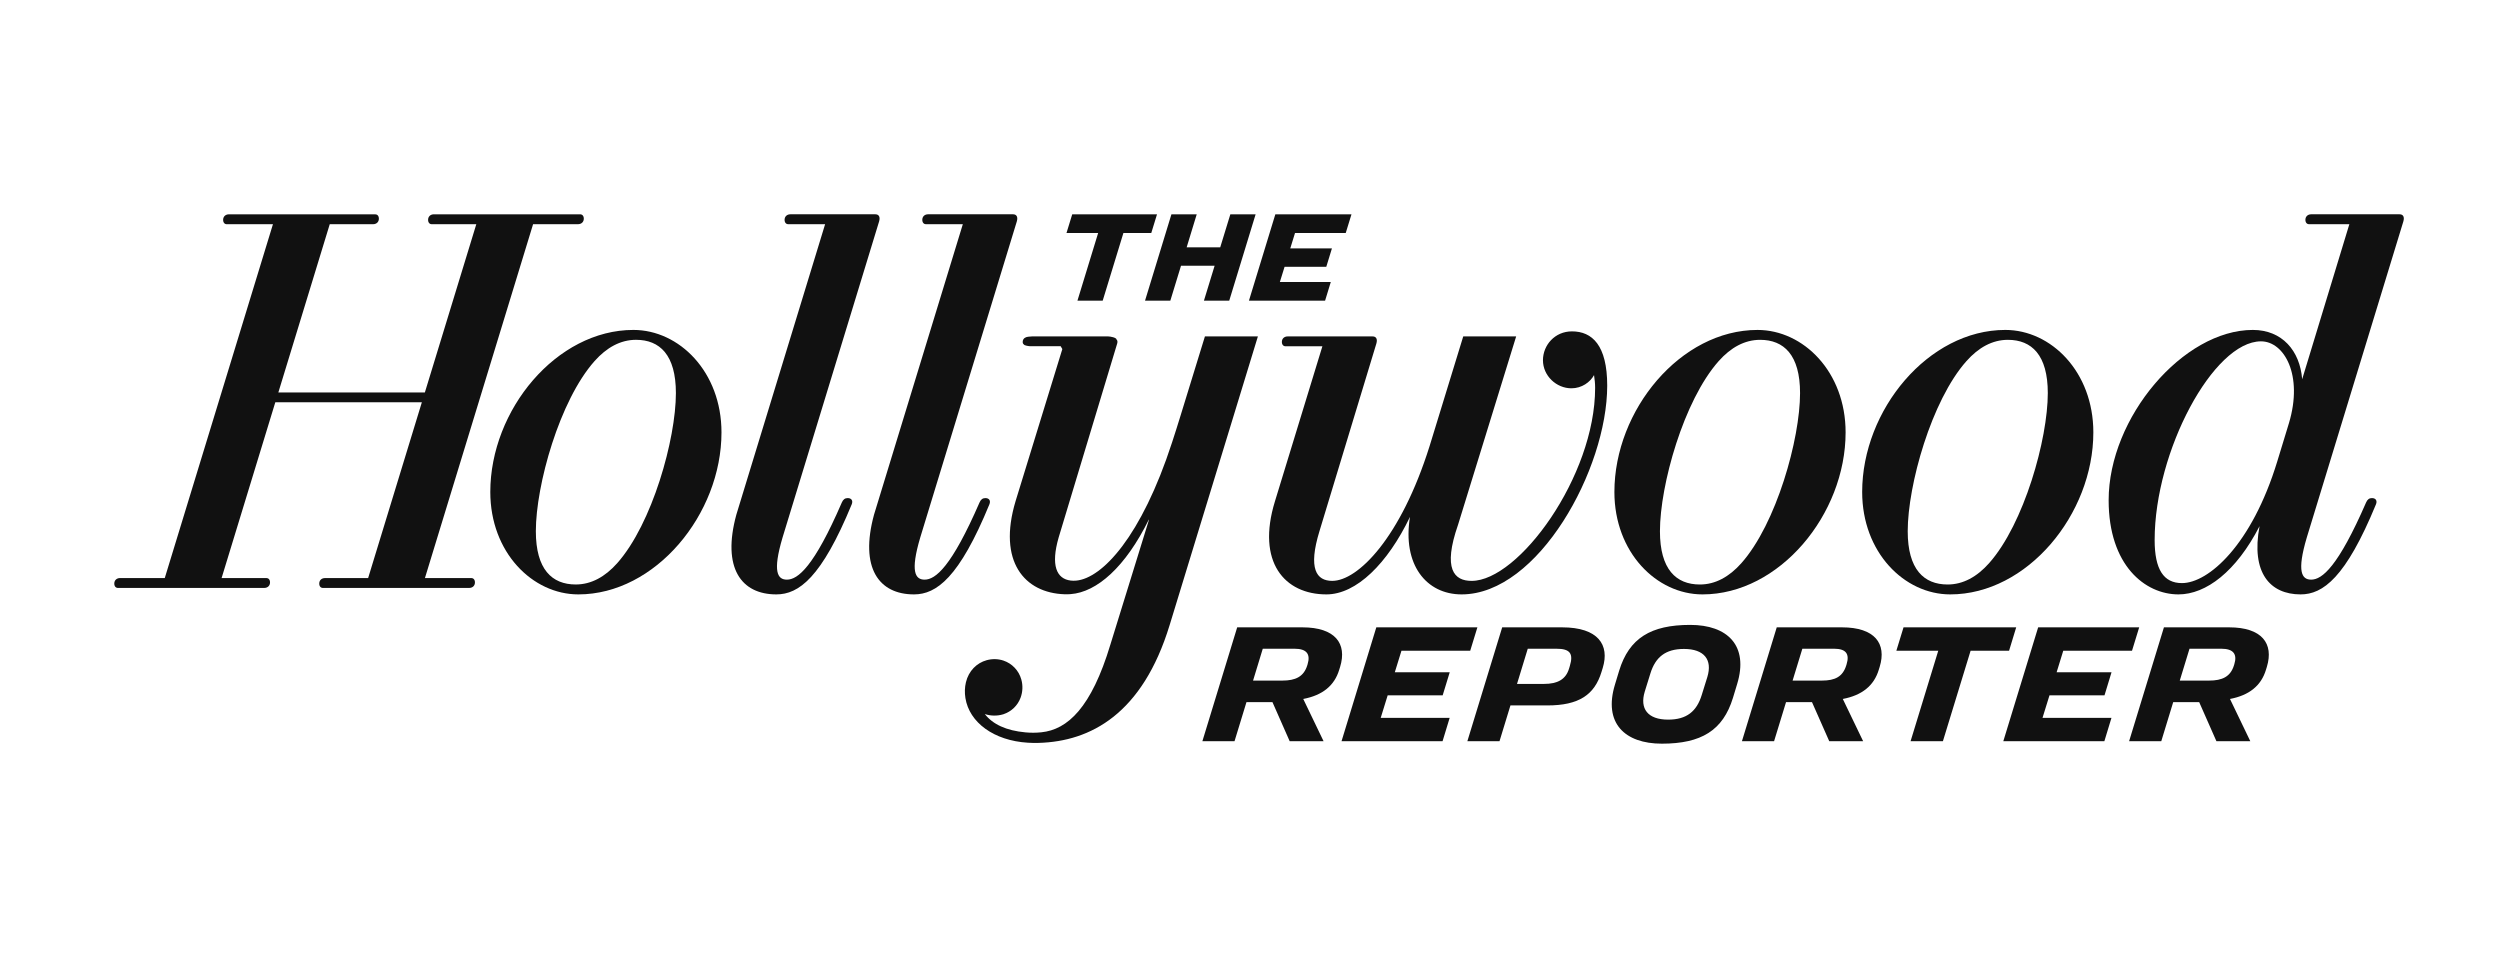 <svg width="175" height="68" viewBox="0 0 175 68" fill="none" xmlns="http://www.w3.org/2000/svg">
<path d="M168.235 15.5C168.328 15.18 168.217 15 167.969 15H161.787C161.537 15 161.378 15.164 161.378 15.387C161.378 15.585 161.488 15.694 161.635 15.694H164.455L161.152 26.546C160.994 24.55 159.747 23.095 157.698 23.095C152.833 23.095 147.605 29.211 147.605 35.019C147.605 39.576 150.156 41.608 152.492 41.608C154.425 41.608 156.535 40.006 158.168 36.832C157.552 40.111 158.918 41.608 161.041 41.608C162.611 41.608 164.205 40.435 166.318 35.302C166.425 35.042 166.297 34.866 166.037 34.866C165.849 34.866 165.72 34.957 165.627 35.171C163.664 39.681 162.544 40.575 161.782 40.575C161.13 40.575 160.76 40.034 161.476 37.622L168.235 15.5ZM160.225 29.624L159.41 32.294C157.619 38.163 154.587 40.817 152.735 40.817C151.451 40.817 150.825 39.858 150.825 37.801C150.825 31.567 154.944 23.894 158.27 23.894C159.899 23.895 161.237 26.261 160.225 29.624Z" fill="#111111"/>
<path d="M146.534 30.265C146.534 26.033 143.581 23.095 140.37 23.095C134.987 23.095 130.352 28.693 130.352 34.439C130.352 38.669 133.304 41.608 136.516 41.608C141.899 41.608 146.534 36.011 146.534 30.265ZM133.54 37.187C133.54 33.97 135.193 28.04 137.653 25.276C138.499 24.323 139.47 23.788 140.551 23.788C142.215 23.788 143.346 24.844 143.346 27.516C143.346 30.732 141.691 36.663 139.233 39.427C138.386 40.379 137.415 40.915 136.334 40.915C134.671 40.914 133.54 39.859 133.54 37.187Z" fill="#111111"/>
<path d="M119.174 41.608C124.556 41.608 129.192 36.011 129.192 30.266C129.192 26.034 126.239 23.096 123.026 23.096C117.645 23.096 113.008 28.694 113.008 34.44C113.008 38.669 115.961 41.608 119.174 41.608ZM120.309 25.276C121.156 24.323 122.128 23.788 123.209 23.788C124.871 23.788 126.004 24.844 126.004 27.516C126.004 30.732 124.349 36.663 121.891 39.427C121.044 40.379 120.071 40.915 118.991 40.915C117.328 40.915 116.196 39.859 116.196 37.187C116.196 33.97 117.851 28.04 120.309 25.276Z" fill="#111111"/>
<path d="M110.037 23.196C108.833 23.196 108.007 24.167 108.007 25.215C108.007 26.307 108.946 27.181 109.999 27.181C110.728 27.181 111.311 26.752 111.583 26.257C111.627 26.546 111.659 26.84 111.659 27.151C111.659 33.344 106.307 40.662 103.014 40.662C101.795 40.662 100.977 39.853 102.063 36.734L106.131 23.55H102.426L100.073 31.222C98.047 37.673 95.044 40.661 93.255 40.661C92.15 40.661 91.551 39.819 92.367 37.167L96.346 24.047C96.44 23.726 96.327 23.549 96.081 23.549H90.139C89.89 23.549 89.731 23.711 89.731 23.933C89.731 24.131 89.841 24.24 89.987 24.24H92.567L89.246 35.093C87.938 39.347 89.919 41.608 92.849 41.608C94.949 41.608 97.133 39.441 98.699 36.181C98.154 39.519 99.837 41.608 102.313 41.608C107.674 41.608 112.505 32.843 112.505 26.995C112.505 24.165 111.45 23.196 110.037 23.196Z" fill="#111111"/>
<path d="M68.978 34.866C68.792 34.866 68.661 34.957 68.568 35.171C66.606 39.681 65.485 40.575 64.723 40.575C64.071 40.575 63.702 40.034 64.418 37.622L71.177 15.5C71.27 15.18 71.159 15 70.91 15H64.968C64.718 15 64.561 15.164 64.561 15.387C64.561 15.585 64.671 15.694 64.816 15.694H67.398L61.182 36.027C60.167 39.75 61.516 41.608 63.979 41.608C65.552 41.608 67.15 40.435 69.259 35.302C69.364 35.042 69.237 34.866 68.978 34.866Z" fill="#111111"/>
<path d="M59.34 34.866C59.153 34.866 59.021 34.957 58.929 35.171C56.978 39.686 55.846 40.575 55.083 40.575C54.431 40.575 54.063 40.034 54.78 37.622L61.537 15.5C61.63 15.18 61.52 15 61.271 15H55.33C55.08 15 54.921 15.164 54.921 15.387C54.921 15.585 55.031 15.694 55.176 15.694H57.758L51.544 36.027C50.528 39.75 51.878 41.608 54.343 41.608C55.916 41.608 57.509 40.434 59.621 35.302C59.727 35.042 59.598 34.866 59.34 34.866Z" fill="#111111"/>
<path d="M44.337 23.095C38.956 23.095 34.321 28.693 34.321 34.439C34.321 38.669 37.274 41.608 40.486 41.608C45.868 41.608 50.504 36.011 50.504 30.266C50.503 26.033 47.55 23.095 44.337 23.095ZM43.202 39.426C42.355 40.378 41.384 40.914 40.303 40.914C38.639 40.914 37.509 39.858 37.509 37.186C37.509 33.969 39.162 28.039 41.62 25.275C42.467 24.322 43.44 23.787 44.521 23.787C46.184 23.787 47.313 24.843 47.313 27.515C47.313 30.732 45.66 36.662 43.202 39.426Z" fill="#111111"/>
<path d="M32.991 40.465H29.745L37.316 15.694H40.457C40.707 15.694 40.866 15.53 40.866 15.307C40.866 15.109 40.755 15.001 40.61 15.001H30.374C30.124 15.001 29.966 15.165 29.966 15.388C29.966 15.586 30.077 15.695 30.221 15.695H33.341L29.741 27.471H19.484L23.082 15.695H26.112C26.362 15.695 26.521 15.531 26.521 15.308C26.521 15.11 26.411 15.002 26.265 15.002H16.028C15.778 15.002 15.619 15.166 15.619 15.389C15.619 15.587 15.729 15.696 15.875 15.696H19.106L11.534 40.463H8.409C8.159 40.463 8 40.625 8 40.851C8 41.048 8.112 41.156 8.256 41.156H18.492C18.742 41.156 18.902 40.994 18.902 40.769C18.902 40.572 18.791 40.463 18.647 40.463H15.512L19.272 28.159H29.53L25.769 40.465H22.754C22.505 40.465 22.347 40.625 22.347 40.851C22.347 41.048 22.457 41.156 22.603 41.156H32.839C33.089 41.156 33.246 40.994 33.246 40.769C33.246 40.572 33.136 40.465 32.991 40.465Z" fill="#111111"/>
<path d="M84.344 23.55L82.641 29.086C82.55 29.383 82.141 30.695 82.045 30.968C79.899 37.572 77.161 40.473 75.337 40.643C75.204 40.656 75.075 40.654 74.954 40.64C73.958 40.523 73.54 39.582 74.107 37.619L78.203 24.047C78.243 23.911 78.216 23.819 78.16 23.772C78.158 23.627 77.711 23.549 77.567 23.549H72.248C72.162 23.549 71.839 23.575 71.792 23.622C71.669 23.669 71.588 23.786 71.588 23.933C71.588 24.021 71.619 24.082 71.671 24.111C71.699 24.194 72.046 24.236 72.122 24.236H74.247L74.363 24.436L71.093 35.071C69.816 39.315 71.722 41.509 74.525 41.599C74.662 41.603 74.8 41.601 74.939 41.589C76.785 41.456 78.788 39.683 80.417 36.372C80.43 36.349 80.414 36.419 80.426 36.394L77.728 45.118C76.397 49.538 74.734 51.073 72.891 51.261C72.516 51.301 72.148 51.3 71.791 51.267C70.424 51.144 69.487 50.693 68.936 49.983C69.33 50.115 69.79 50.134 70.235 49.998C70.804 49.809 71.237 49.387 71.441 48.838C71.59 48.433 71.612 47.991 71.491 47.561C71.32 46.944 70.85 46.444 70.236 46.239C69.862 46.116 69.461 46.107 69.069 46.214C68.378 46.401 67.804 46.961 67.614 47.763C67.531 48.113 67.518 48.484 67.579 48.865C67.851 50.566 69.562 51.844 71.951 51.99C72.199 52.006 72.453 52.011 72.711 52.003C76.344 51.899 79.975 49.979 81.875 43.755L88.052 23.55H84.344Z" fill="#111111"/>
<path d="M100.987 48.674L101.481 47.058H97.637L98.102 45.552H102.915L103.417 43.914H96.342L93.907 51.886H100.979L101.477 50.249H96.65L97.137 48.674H100.987Z" fill="#111111"/>
<path d="M91.169 43.914H86.603L84.166 51.886H86.416L87.253 49.148H89.071L90.278 51.886H92.651L91.227 48.927C92.571 48.673 93.415 47.997 93.748 46.873L93.809 46.677C94.307 45.05 93.465 43.914 91.169 43.914ZM91.532 46.497L91.511 46.567C91.264 47.371 90.683 47.641 89.768 47.641H87.714L88.394 45.411H90.624C91.465 45.411 91.748 45.788 91.532 46.497Z" fill="#111111"/>
<path d="M128.939 43.914H124.372L121.935 51.886H124.185L125.023 49.148H126.839L128.048 51.886H130.42L128.996 48.927C130.338 48.673 131.184 47.997 131.518 46.873L131.578 46.677C132.077 45.05 131.235 43.914 128.939 43.914ZM129.262 46.497L129.241 46.567C128.995 47.371 128.454 47.641 127.536 47.641H125.482L126.164 45.411H128.393C129.234 45.411 129.479 45.788 129.262 46.497Z" fill="#111111"/>
<path d="M156.04 43.914H151.475L149.037 51.886H151.289L152.125 49.148H153.942L155.15 51.886H157.522L156.099 48.927C157.443 48.673 158.286 47.997 158.621 46.873L158.681 46.677C159.176 45.05 158.337 43.914 156.04 43.914ZM156.402 46.497L156.38 46.567C156.136 47.371 155.554 47.641 154.64 47.641H152.584L153.265 45.411H155.494C156.337 45.411 156.62 45.788 156.402 46.497Z" fill="#111111"/>
<path d="M147.315 48.674L147.807 47.058H143.964L144.428 45.552H149.241L149.743 43.914H142.671L140.231 51.886H147.305L147.803 50.249H142.976L143.464 48.674H147.315Z" fill="#111111"/>
<path d="M109.345 43.914H105.153L102.715 51.886H104.965L105.731 49.38H108.313C110.516 49.38 111.615 48.642 112.105 47.035L112.193 46.749C112.682 45.152 111.885 43.914 109.345 43.914ZM109.885 46.63L109.832 46.806C109.603 47.56 109.031 47.874 108.078 47.874H106.191L106.943 45.411H108.952C109.905 45.411 110.155 45.748 109.885 46.63Z" fill="#111111"/>
<path d="M141.134 43.914H133.247L132.745 45.552H135.678L133.74 51.886H136.003L137.942 45.552H140.635L141.134 43.914Z" fill="#111111"/>
<path d="M118.316 43.743C115.557 43.743 114.04 44.67 113.341 46.95L113.051 47.907C112.217 50.627 113.743 52.057 116.331 52.057C119.09 52.057 120.608 51.129 121.307 48.849L121.597 47.893C122.43 45.173 120.905 43.743 118.316 43.743ZM119.515 47.386L119.123 48.644C118.771 49.796 118.067 50.374 116.771 50.374C115.343 50.374 114.769 49.613 115.132 48.415L115.523 47.155C115.875 46.004 116.58 45.426 117.876 45.426C119.303 45.426 119.879 46.187 119.515 47.386Z" fill="#111111"/>
<path d="M81.923 21.047L82.671 18.601H85.024L84.275 21.047H86.046L87.894 15.001H86.124L85.416 17.312H83.066L83.771 15.001H82L80.152 21.047H81.923Z" fill="#111111"/>
<path d="M75.421 21.047H77.189L78.639 16.308H80.59L80.991 15.001H75.056L74.655 16.308H76.871L75.421 21.047Z" fill="#111111"/>
<path d="M92.756 21.047L93.155 19.742H89.59L89.92 18.677H92.84L93.235 17.387H90.319L90.652 16.308H94.202L94.604 15.001H89.274L87.426 21.047H92.756Z" fill="#111111"/>
</svg>
